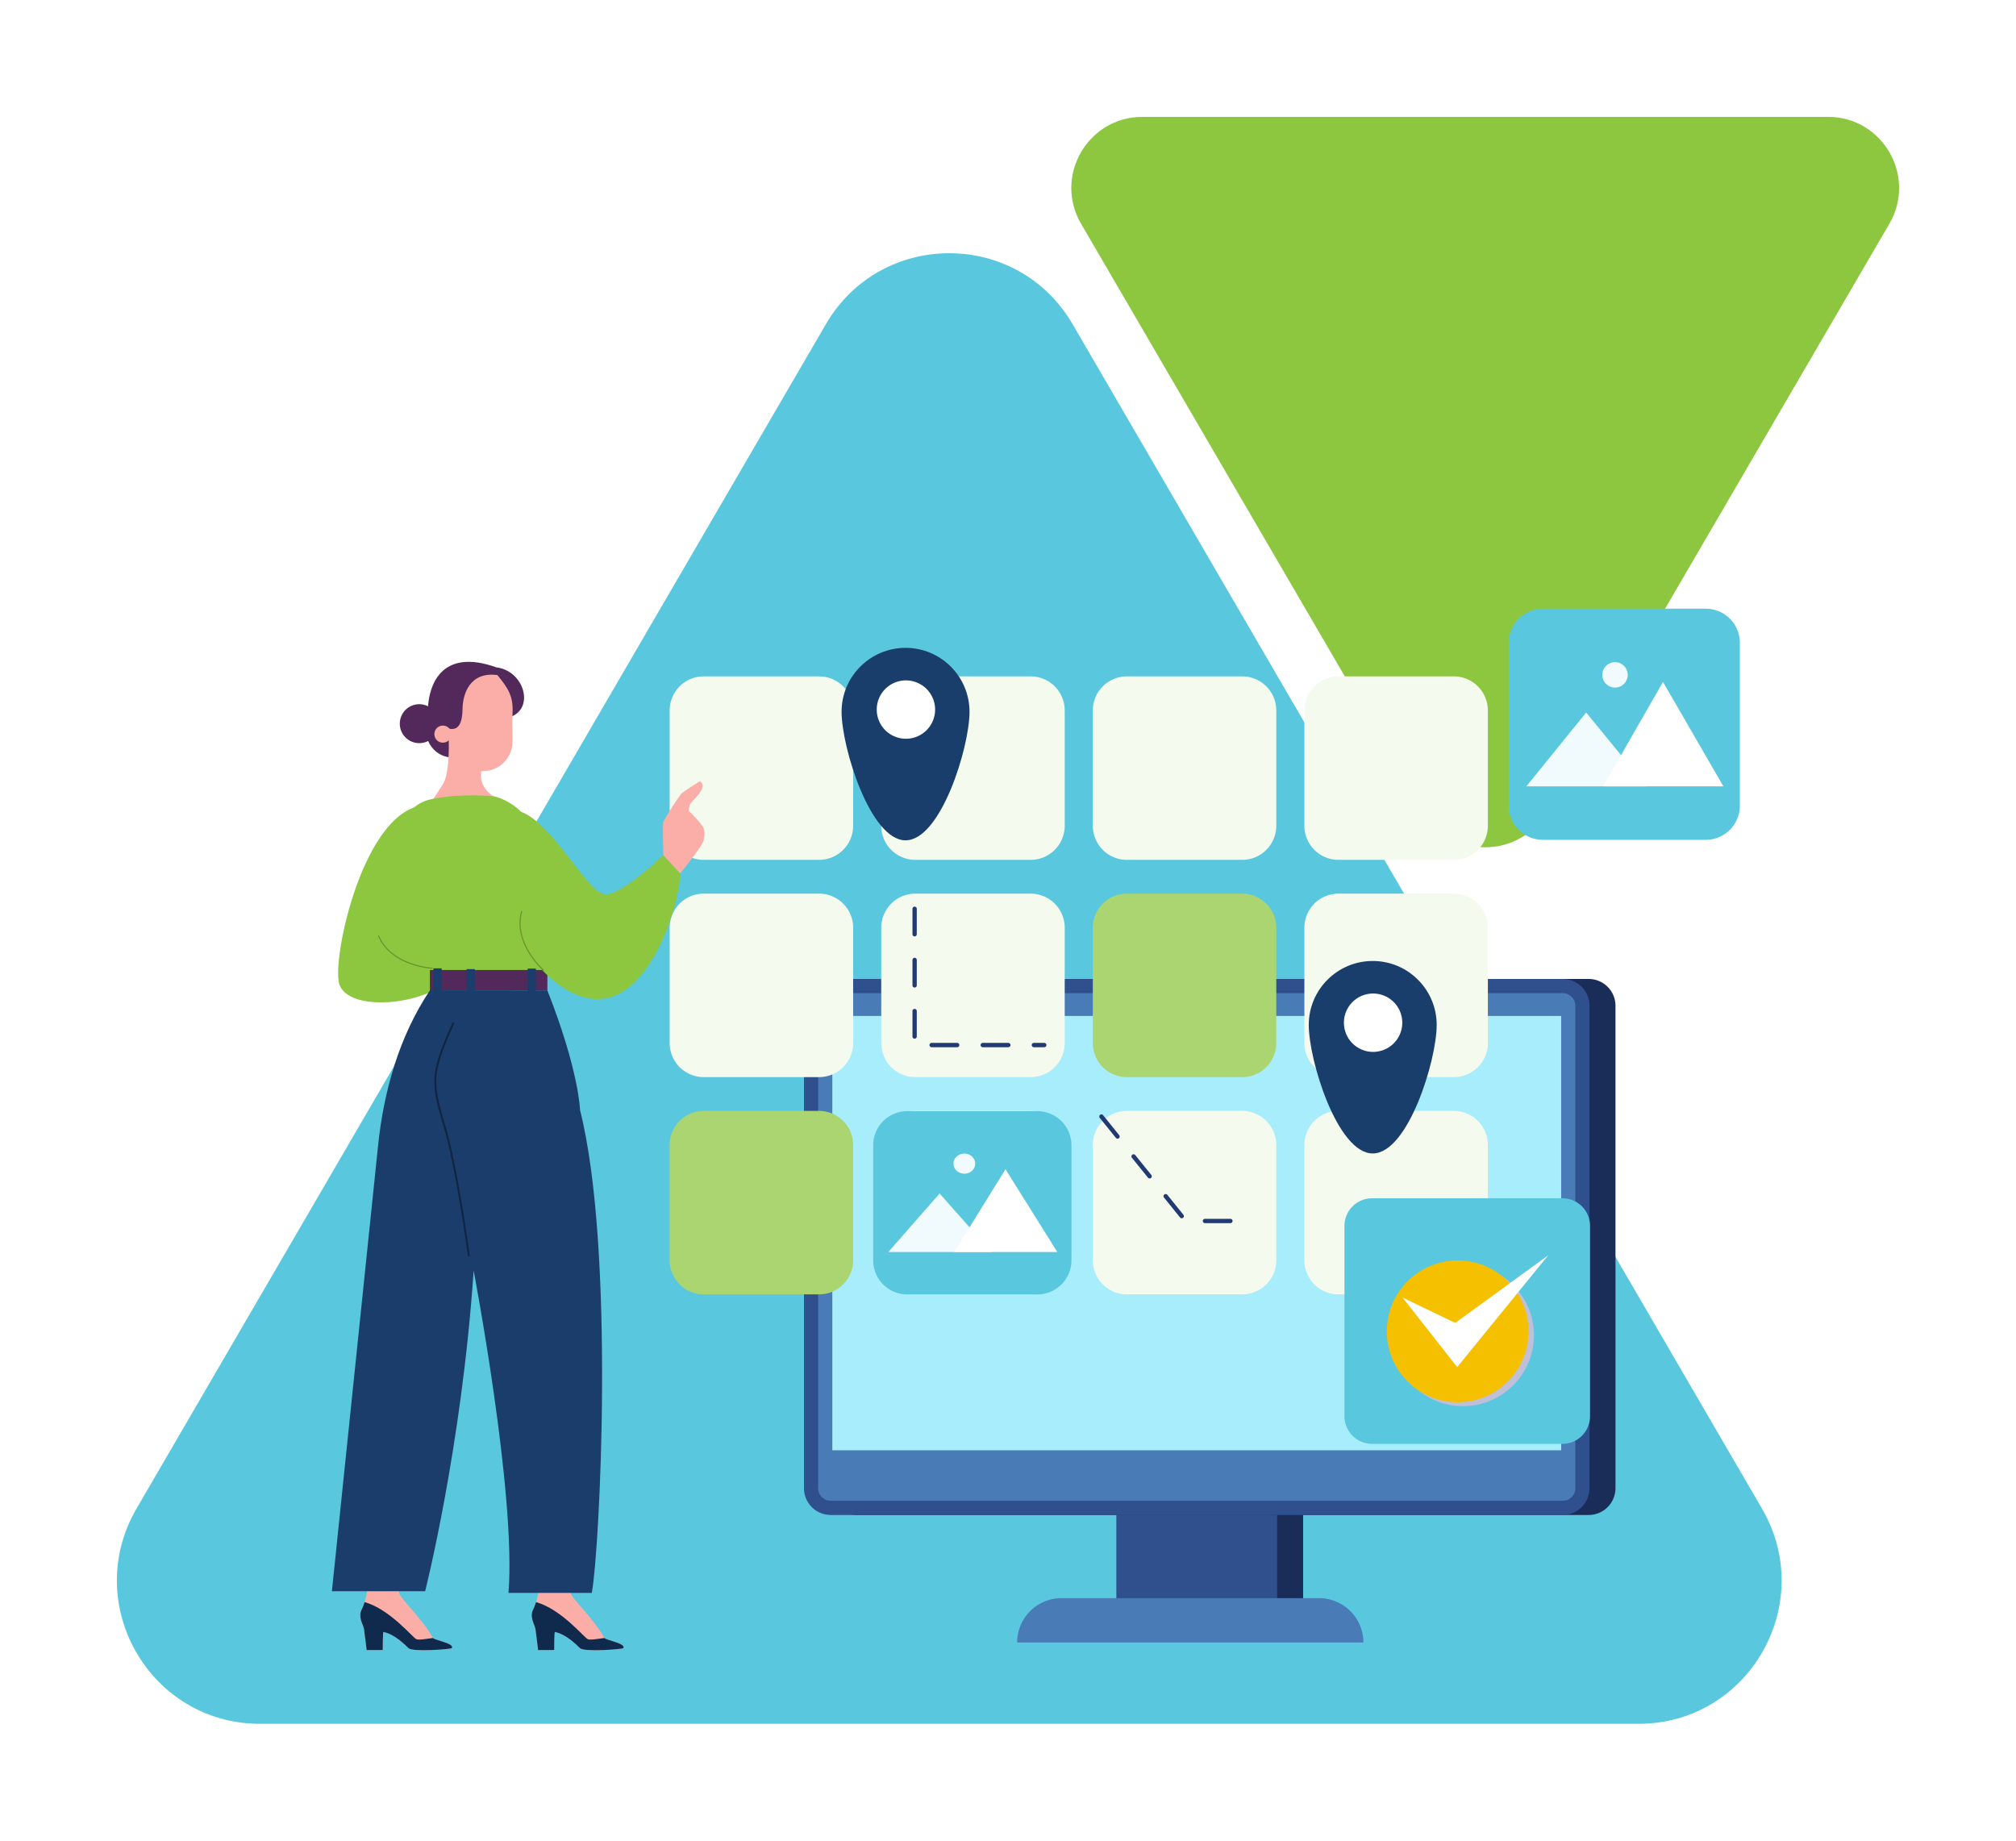 <?xml version="1.0" encoding="UTF-8"?> <svg xmlns="http://www.w3.org/2000/svg" width="414" height="378" fill="none"><g filter="url(#a)"><path fill="#59C8DE" d="M169.59 62.593 28.038 305.796C16.633 325.39 30.741 350 53.384 350h283.103c22.643 0 36.75-24.61 25.345-44.204L220.28 62.593c-11.313-19.457-39.376-19.457-50.69 0Z"></path></g><g filter="url(#b)"><path fill="#8DC63F" d="m317.603 162.753 70.389-120.796C393.663 32.224 386.648 20 375.389 20H234.611c-11.259 0-18.274 12.224-12.603 21.956l70.389 120.797c5.626 9.663 19.58 9.663 25.206 0Z"></path></g><path fill="#1A2D59" d="M262.101 335.215h-22.015a5.503 5.503 0 0 1-5.503-5.504V206.543a5.503 5.503 0 0 1 5.503-5.503h22.015a5.503 5.503 0 0 1 5.504 5.503v123.168a5.504 5.504 0 0 1-5.504 5.504Z"></path><path fill="#2F508C" d="M256.766 335.215h-22.015a5.503 5.503 0 0 1-5.503-5.504V206.543a5.503 5.503 0 0 1 5.503-5.503h22.015a5.504 5.504 0 0 1 5.504 5.503v123.168a5.505 5.505 0 0 1-5.504 5.504Z"></path><path fill="#1A2D59" d="M326.247 311.113H175.94a5.503 5.503 0 0 1-5.503-5.504v-99.066a5.503 5.503 0 0 1 5.503-5.503h150.307a5.503 5.503 0 0 1 5.504 5.503v99.066a5.504 5.504 0 0 1-5.504 5.504Z"></path><path fill="#2F508C" d="M320.912 311.113H170.605a5.503 5.503 0 0 1-5.503-5.504v-99.066a5.503 5.503 0 0 1 5.503-5.503h150.307a5.503 5.503 0 0 1 5.504 5.503v99.066a5.504 5.504 0 0 1-5.504 5.504Z"></path><path fill="#497BB7" d="M168.012 305.609v-99.066a2.593 2.593 0 0 1 2.593-2.593h150.307a2.593 2.593 0 0 1 2.594 2.593v99.066a2.594 2.594 0 0 1-2.594 2.594H170.605a2.593 2.593 0 0 1-2.593-2.594Z"></path><path fill="#A8EDFC" d="M320.596 208.631H170.921v89.197h149.675v-89.197Z"></path><path fill="#497BB7" d="M270.873 328.193h-52.886a9.11 9.11 0 0 0-9.109 9.11h71.105a9.11 9.11 0 0 0-9.11-9.11Z"></path><path fill="#F5FAEE" d="M168.2 138.899h-23.679a7 7 0 0 0-7 7v23.679a7 7 0 0 0 7 7H168.2a7 7 0 0 0 7-7v-23.679a7 7 0 0 0-7-7ZM211.647 138.899h-23.678a7 7 0 0 0-7 7v23.679a7 7 0 0 0 7 7h23.678a7 7 0 0 0 7-7v-23.679a7 7 0 0 0-7-7ZM255.095 138.899h-23.678a7 7 0 0 0-7 7v23.679a7 7 0 0 0 7 7h23.678a7 7 0 0 0 7-7v-23.679a7 7 0 0 0-7-7ZM298.543 138.899h-23.679a7 7 0 0 0-7 7v23.679a7 7 0 0 0 7 7h23.679a7 7 0 0 0 7-7v-23.679a7 7 0 0 0-7-7ZM168.2 183.517h-23.679a7 7 0 0 0-7 7v23.678a7 7 0 0 0 7 7H168.2a7 7 0 0 0 7-7v-23.678a7 7 0 0 0-7-7ZM211.647 183.517h-23.678a7 7 0 0 0-7 7v23.678a7 7 0 0 0 7 7h23.678a7 7 0 0 0 7-7v-23.678a7 7 0 0 0-7-7Z"></path><path fill="#ABD571" d="M255.095 183.517h-23.678a7 7 0 0 0-7 7v23.678a7 7 0 0 0 7 7h23.678a7 7 0 0 0 7-7v-23.678a7 7 0 0 0-7-7Z"></path><path fill="#F5FAEE" d="M298.543 183.517h-23.679a7 7 0 0 0-7 7v23.678a7 7 0 0 0 7 7h23.679a7 7 0 0 0 7-7v-23.678a7 7 0 0 0-7-7Z"></path><path fill="#ABD571" d="M168.2 228.134h-23.679a7 7 0 0 0-7 7v23.679a7 7 0 0 0 7 7H168.2a7 7 0 0 0 7-7v-23.679a7 7 0 0 0-7-7Z"></path><path fill="#F5FAEE" d="M211.647 228.134h-23.678a7 7 0 0 0-7 7v23.679a7 7 0 0 0 7 7h23.678a7 7 0 0 0 7-7v-23.679a7 7 0 0 0-7-7ZM255.095 228.134h-23.678a7 7 0 0 0-7 7v23.679a7 7 0 0 0 7 7h23.678a7 7 0 0 0 7-7v-23.679a7 7 0 0 0-7-7ZM298.543 228.134h-23.679a7 7 0 0 0-7 7v23.679a7 7 0 0 0 7 7h23.679a7 7 0 0 0 7-7v-23.679a7 7 0 0 0-7-7Z"></path><path fill="#1A3E6B" d="M199.098 146.179c0 7.255-5.882 26.39-13.137 26.39-7.256 0-13.138-19.135-13.138-26.39 0-7.256 5.882-13.138 13.138-13.138 7.255 0 13.137 5.882 13.137 13.138Z"></path><path fill="#fff" d="M185.961 151.71a5.993 5.993 0 1 0-.001-11.985 5.993 5.993 0 0 0 .001 11.985Z"></path><path fill="#1A3E6B" d="M295.036 210.483c0 7.256-5.882 26.39-13.137 26.39-7.256 0-13.138-19.134-13.138-26.39 0-7.255 5.882-13.137 13.138-13.137 7.255 0 13.137 5.882 13.137 13.137Z"></path><path fill="#fff" d="M281.899 216.015a5.993 5.993 0 1 0-.001-11.985 5.993 5.993 0 0 0 .001 11.985Z"></path><path fill="#213A72" d="M214.444 215.054h-2.129a.442.442 0 0 1 0-.884h2.129a.442.442 0 0 1 0 .884Zm-7.378 0h-5.25a.442.442 0 0 1 0-.884h5.25a.441.441 0 0 1 0 .884Zm-10.5 0h-5.249a.442.442 0 0 1 0-.884h5.249a.442.442 0 0 1 0 .884Zm-8.742-1.756a.442.442 0 0 1-.442-.442v-5.249a.442.442 0 0 1 .883 0v5.249a.441.441 0 0 1-.441.442Zm0-10.499a.442.442 0 0 1-.442-.442v-5.249a.442.442 0 0 1 .883 0v5.249a.441.441 0 0 1-.441.442Zm0-10.499a.442.442 0 0 1-.442-.442v-5.249a.442.442 0 0 1 .883 0v5.249a.441.441 0 0 1-.441.442ZM252.695 251.182h-5.249a.441.441 0 1 1 0-.883h5.249a.442.442 0 0 1 0 .883Zm-10.019-1.003a.44.44 0 0 1-.344-.165l-3.295-4.086a.442.442 0 1 1 .688-.555l3.295 4.087a.442.442 0 0 1-.344.719Zm-6.59-8.172a.443.443 0 0 1-.345-.165l-3.295-4.086a.442.442 0 0 1 .688-.555l3.295 4.086a.442.442 0 0 1-.343.72Zm-6.591-8.173a.44.44 0 0 1-.344-.164l-3.296-4.087a.442.442 0 1 1 .688-.554l3.295 4.086a.44.44 0 0 1-.343.719Z"></path><path fill="#59C8DE" d="M320.851 296.507h-39.083a5.674 5.674 0 0 1-5.674-5.674V251.75a5.675 5.675 0 0 1 5.674-5.674h39.083a5.674 5.674 0 0 1 5.674 5.674v39.083a5.675 5.675 0 0 1-5.674 5.674Z"></path><path fill="#BFBFD9" d="M300.446 288.763c8.039 0 14.556-6.517 14.556-14.556 0-8.039-6.517-14.556-14.556-14.556-8.039 0-14.556 6.517-14.556 14.556 0 8.039 6.517 14.556 14.556 14.556Z"></path><path fill="#F5C000" d="M299.344 287.962c8.039 0 14.556-6.517 14.556-14.556 0-8.039-6.517-14.556-14.556-14.556-8.039 0-14.555 6.517-14.555 14.556 0 8.039 6.516 14.556 14.555 14.556Z"></path><path fill="#fff" d="m288.027 266.462 11.218 14.288 18.695-22.968-19.096 13.888-10.817-5.208Z"></path><path fill="#59C8DE" d="M213.03 228.188h-26.718a7 7 0 0 0-7 6.999v23.635a7 7 0 0 0 7 7h26.718a7 7 0 0 0 7-7v-23.635a7 7 0 0 0-7-6.999Z"></path><path fill="#F1FAFC" d="m192.958 245.094-10.539 12.019h21.177l-10.638-12.019Z"></path><path fill="#fff" d="m206.488 240.113-10.539 17.001h21.177l-10.638-17.001Z"></path><path fill="#F1FAFC" d="M198.037 241.032c1.235 0 2.237-.926 2.237-2.068s-1.002-2.068-2.237-2.068c-1.236 0-2.237.926-2.237 2.068s1.001 2.068 2.237 2.068Z"></path><path fill="#53285A" d="M86.1 152.611a3.998 3.998 0 1 0 0-7.996 3.998 3.998 0 0 0 0 7.996Z"></path><path fill="#53285A" d="M94.347 155.473c-5.03.877-7.954-3.801-6.492-7.486-.41-7.545 2.807-14.972 14.095-10.937 5.615.702 7.779 8.13 3.158 10.06-6.14 5.439-10.761 8.363-10.761 8.363Z"></path><path fill="#FBAEA8" d="M98.85 158.368c-.351 2.106.332 3.816 3.315 5.834-.088 9.474-14.228 2.821-14.184 1.418 0-.176 2.14-3.128 3.061-4.751.921-1.623 1.36-5.746 1.01-11.273 2.148.57 2.894-1.141 2.938-4.08.044-2.939 1.448-7.632 7.15-6.887 2.149 2.632 3.29 4.299 3.114 7.721-.175 3.421.205 5.848-.205 7.486-.404 1.619-2.163 4.62-6.199 4.532Z"></path><path fill="#FBAEA8" d="M90.95 152.509a1.751 1.751 0 1 0 .001-3.502 1.751 1.751 0 0 0 0 3.502ZM74.25 330.592c.752-1.504 1.555-4.37 1.361-8.493a1199.715 1199.715 0 0 1-1.237-9.234l7.382 1.977-.352 3.714c-.23 2.427-.156 4.877.278 7.276.13.723.28 1.341.442 1.67.587 1.189 4.825 5.298 6.761 8.841.182.431 4.56 1.123 3.903 2.127-.398.219-8.034.819-8.888-.003-.855-.823-2.887-2.872-5.16-3.331-.142.026-.143 3.707-.143 3.707l-3.306.015s-.383-3.27-.53-4.256c-.146-.986-1.271-2.488-.51-4.01Z"></path><path fill="#102A4D" d="M88.912 336.383c-1.382.16-2.899.464-3.43.231-.715-.313-5.43-6.164-10.61-7.606-.197.633-.411 1.162-.622 1.584-.76 1.521.365 3.024.51 4.01.147.987.53 4.256.53 4.256l3.307-.014s0-3.682.142-3.708c2.273.459 4.305 2.509 5.16 3.331.854.822 8.49.223 8.888.004.639-.976-3.472-1.626-3.876-2.088Z"></path><path fill="#FBAEA8" d="M109.461 330.592c.752-1.504 1.555-4.37 1.361-8.493a1102.875 1102.875 0 0 1-1.237-9.234l7.382 1.977-.352 3.714c-.231 2.427-.156 4.877.278 7.276.131.723.28 1.341.442 1.67.587 1.189 4.825 5.298 6.761 8.841.182.431 4.56 1.123 3.902 2.127-.397.219-8.033.819-8.888-.003-.854-.823-2.886-2.872-5.16-3.331-.141.026-.142 3.707-.142 3.707l-3.306.015s-.384-3.27-.53-4.256c-.146-.986-1.271-2.488-.511-4.01Z"></path><path fill="#102A4D" d="M124.123 336.383c-1.382.16-2.898.464-3.429.231-.716-.313-5.431-6.164-10.612-7.606-.196.633-.41 1.162-.621 1.584-.761 1.521.364 3.024.511 4.01.146.987.53 4.256.53 4.256l3.306-.014s.001-3.682.142-3.708c2.273.459 4.306 2.509 5.16 3.331.854.822 8.49.223 8.888.004.639-.976-3.472-1.626-3.875-2.088Z"></path><path fill="#BFBFBF" d="M119.792 323.849a.174.174 0 0 0 .002-.348l-14.668-.181a.171.171 0 0 0-.176.172.175.175 0 0 0 .172.176l14.667.181h.003ZM85.748 323.124a.173.173 0 0 0 .004-.347l-16.66-.362a.173.173 0 1 0-.008.347l16.66.362h.004Z"></path><path fill="#8DC63F" d="M85.043 165.822c-10.941 3.85-16.694 30.544-15.436 35.999 1.26 5.455 14.373 5.141 21.611.42 7.239-4.721-6.175-36.419-6.175-36.419Z"></path><path fill="#8DC63F" d="M101.499 163.53c3.514.945 5.455 3.148 5.455 3.148s11.749 9.966 8.76 15.316c-2.99 5.35-3.777 17.152-3.777 17.152l-23.761.315c0-.787-6.452-13.218-7.554-19.513-1.101-6.294 1.679-14.424 7.763-15.788 6.085-1.364 13.114-.63 13.114-.63Z"></path><path fill="#53285A" d="M112.409 199.199H88.281v4.196h24.128v-4.196Z"></path><path fill="#8DC63F" d="M106.954 166.678c6.818 2.518 13.847 17.204 17.519 16.995 3.672-.21 11.749-8.078 11.749-8.078l3.462 3.776c0 5.455-5.35 24.234-15.631 25.703-10.281 1.468-20.368-13.977-22.03-23.08-2.203-12.064 4.931-15.316 4.931-15.316Z"></path><path fill="#1B3D6B" d="M110.049 198.91h-1.692v4.957h1.692v-4.957ZM97.512 199.015H95.82v4.957h1.692v-4.957ZM90.693 198.858h-1.692v4.957h1.692v-4.957Z"></path><path fill="#FBAEA8" d="M136.223 175.595c-.013-.84-.171-6.151-.013-6.78.157-.629 3.383-5.547 3.776-5.901.394-.354 3.659-2.478 3.777-2.478.865.668.551 1.612-.197 2.557-.747.944-1.849 2.045-1.888 2.242-.039.197-.393 1.377-.157 1.416.236.04 2.203 2.203 2.714 2.951.511.747.629 2.124.079 3.422-.551 1.298-4.629 6.347-4.629 6.347l-3.462-3.776Z"></path><path fill="#1B3D6B" d="M119.122 228.006s-.192-8.08-6.713-24.611l-24.113-.034c-6.296 9.4-9.49 20.652-10.657 31.905l-9.481 91.502h19.15s7.514-29.626 9.959-65.826c0 0 8.783 45.985 7.153 66.174h17.112c1.63-8.702 4.788-70.684-2.41-99.11Z"></path><path fill="#0F2541" d="M96.278 258.036a.191.191 0 0 1-.189-.166c-.024-.177-2.422-17.848-4.983-26.514-2.653-8.98-2.958-10.769 1.805-21.288a.191.191 0 1 1 .349.157c-4.707 10.394-4.406 12.16-1.787 21.023 2.569 8.694 4.972 26.394 4.996 26.572a.19.19 0 0 1-.164.214c-.01.002-.018.002-.027.002Z"></path><path fill="#59C8DE" d="M350.291 125h-33.462a7 7 0 0 0-7 7v33.463a7 7 0 0 0 7 7h33.462a7 7 0 0 0 7-7V132a7 7 0 0 0-7-7Z"></path><path fill="#F1FAFC" d="M325.735 146.321 313.45 161.48h24.685l-12.4-15.159Z"></path><path fill="#fff" d="m341.506 140.04-12.285 21.44h24.685l-12.4-21.44Z"></path><path fill="#F1FAFC" d="M331.655 141.199a2.608 2.608 0 1 0 0-5.217 2.608 2.608 0 0 0 0 5.217Z"></path><path fill="#69942C" d="M88.834 198.844v-.005a.115.115 0 0 0-.109-.12c-.082-.004-8.258-.461-10.872-6.56a.114.114 0 1 0-.21.091c2.67 6.231 10.988 6.694 11.072 6.698a.114.114 0 0 0 .119-.104ZM111.655 199.288l.004-.004a.115.115 0 0 0-.011-.162c-.062-.054-6.174-5.504-4.42-11.903a.115.115 0 1 0-.221-.061c-1.792 6.539 4.427 12.081 4.49 12.137.047.04.116.037.158-.007Z"></path><defs><filter id="a" width="389.871" height="350" x="0" y="28" color-interpolation-filters="sRGB" filterUnits="userSpaceOnUse"><feFlood flood-opacity="0" result="BackgroundImageFix"></feFlood><feColorMatrix in="SourceAlpha" result="hardAlpha" values="0 0 0 0 0 0 0 0 0 0 0 0 0 0 0 0 0 0 127 0"></feColorMatrix><feOffset dy="4"></feOffset><feGaussianBlur stdDeviation="12"></feGaussianBlur><feComposite in2="hardAlpha" operator="out"></feComposite><feColorMatrix values="0 0 0 0 1 0 0 0 0 1 0 0 0 0 1 0 0 0 1 0"></feColorMatrix><feBlend in2="BackgroundImageFix" result="effect1_dropShadow_2188_13182"></feBlend><feBlend in="SourceGraphic" in2="effect1_dropShadow_2188_13182" result="shape"></feBlend></filter><filter id="b" width="218" height="198" x="196" y="0" color-interpolation-filters="sRGB" filterUnits="userSpaceOnUse"><feFlood flood-opacity="0" result="BackgroundImageFix"></feFlood><feColorMatrix in="SourceAlpha" result="hardAlpha" values="0 0 0 0 0 0 0 0 0 0 0 0 0 0 0 0 0 0 127 0"></feColorMatrix><feOffset dy="4"></feOffset><feGaussianBlur stdDeviation="12"></feGaussianBlur><feComposite in2="hardAlpha" operator="out"></feComposite><feColorMatrix values="0 0 0 0 1 0 0 0 0 1 0 0 0 0 1 0 0 0 1 0"></feColorMatrix><feBlend in2="BackgroundImageFix" result="effect1_dropShadow_2188_13182"></feBlend><feBlend in="SourceGraphic" in2="effect1_dropShadow_2188_13182" result="shape"></feBlend></filter></defs></svg> 